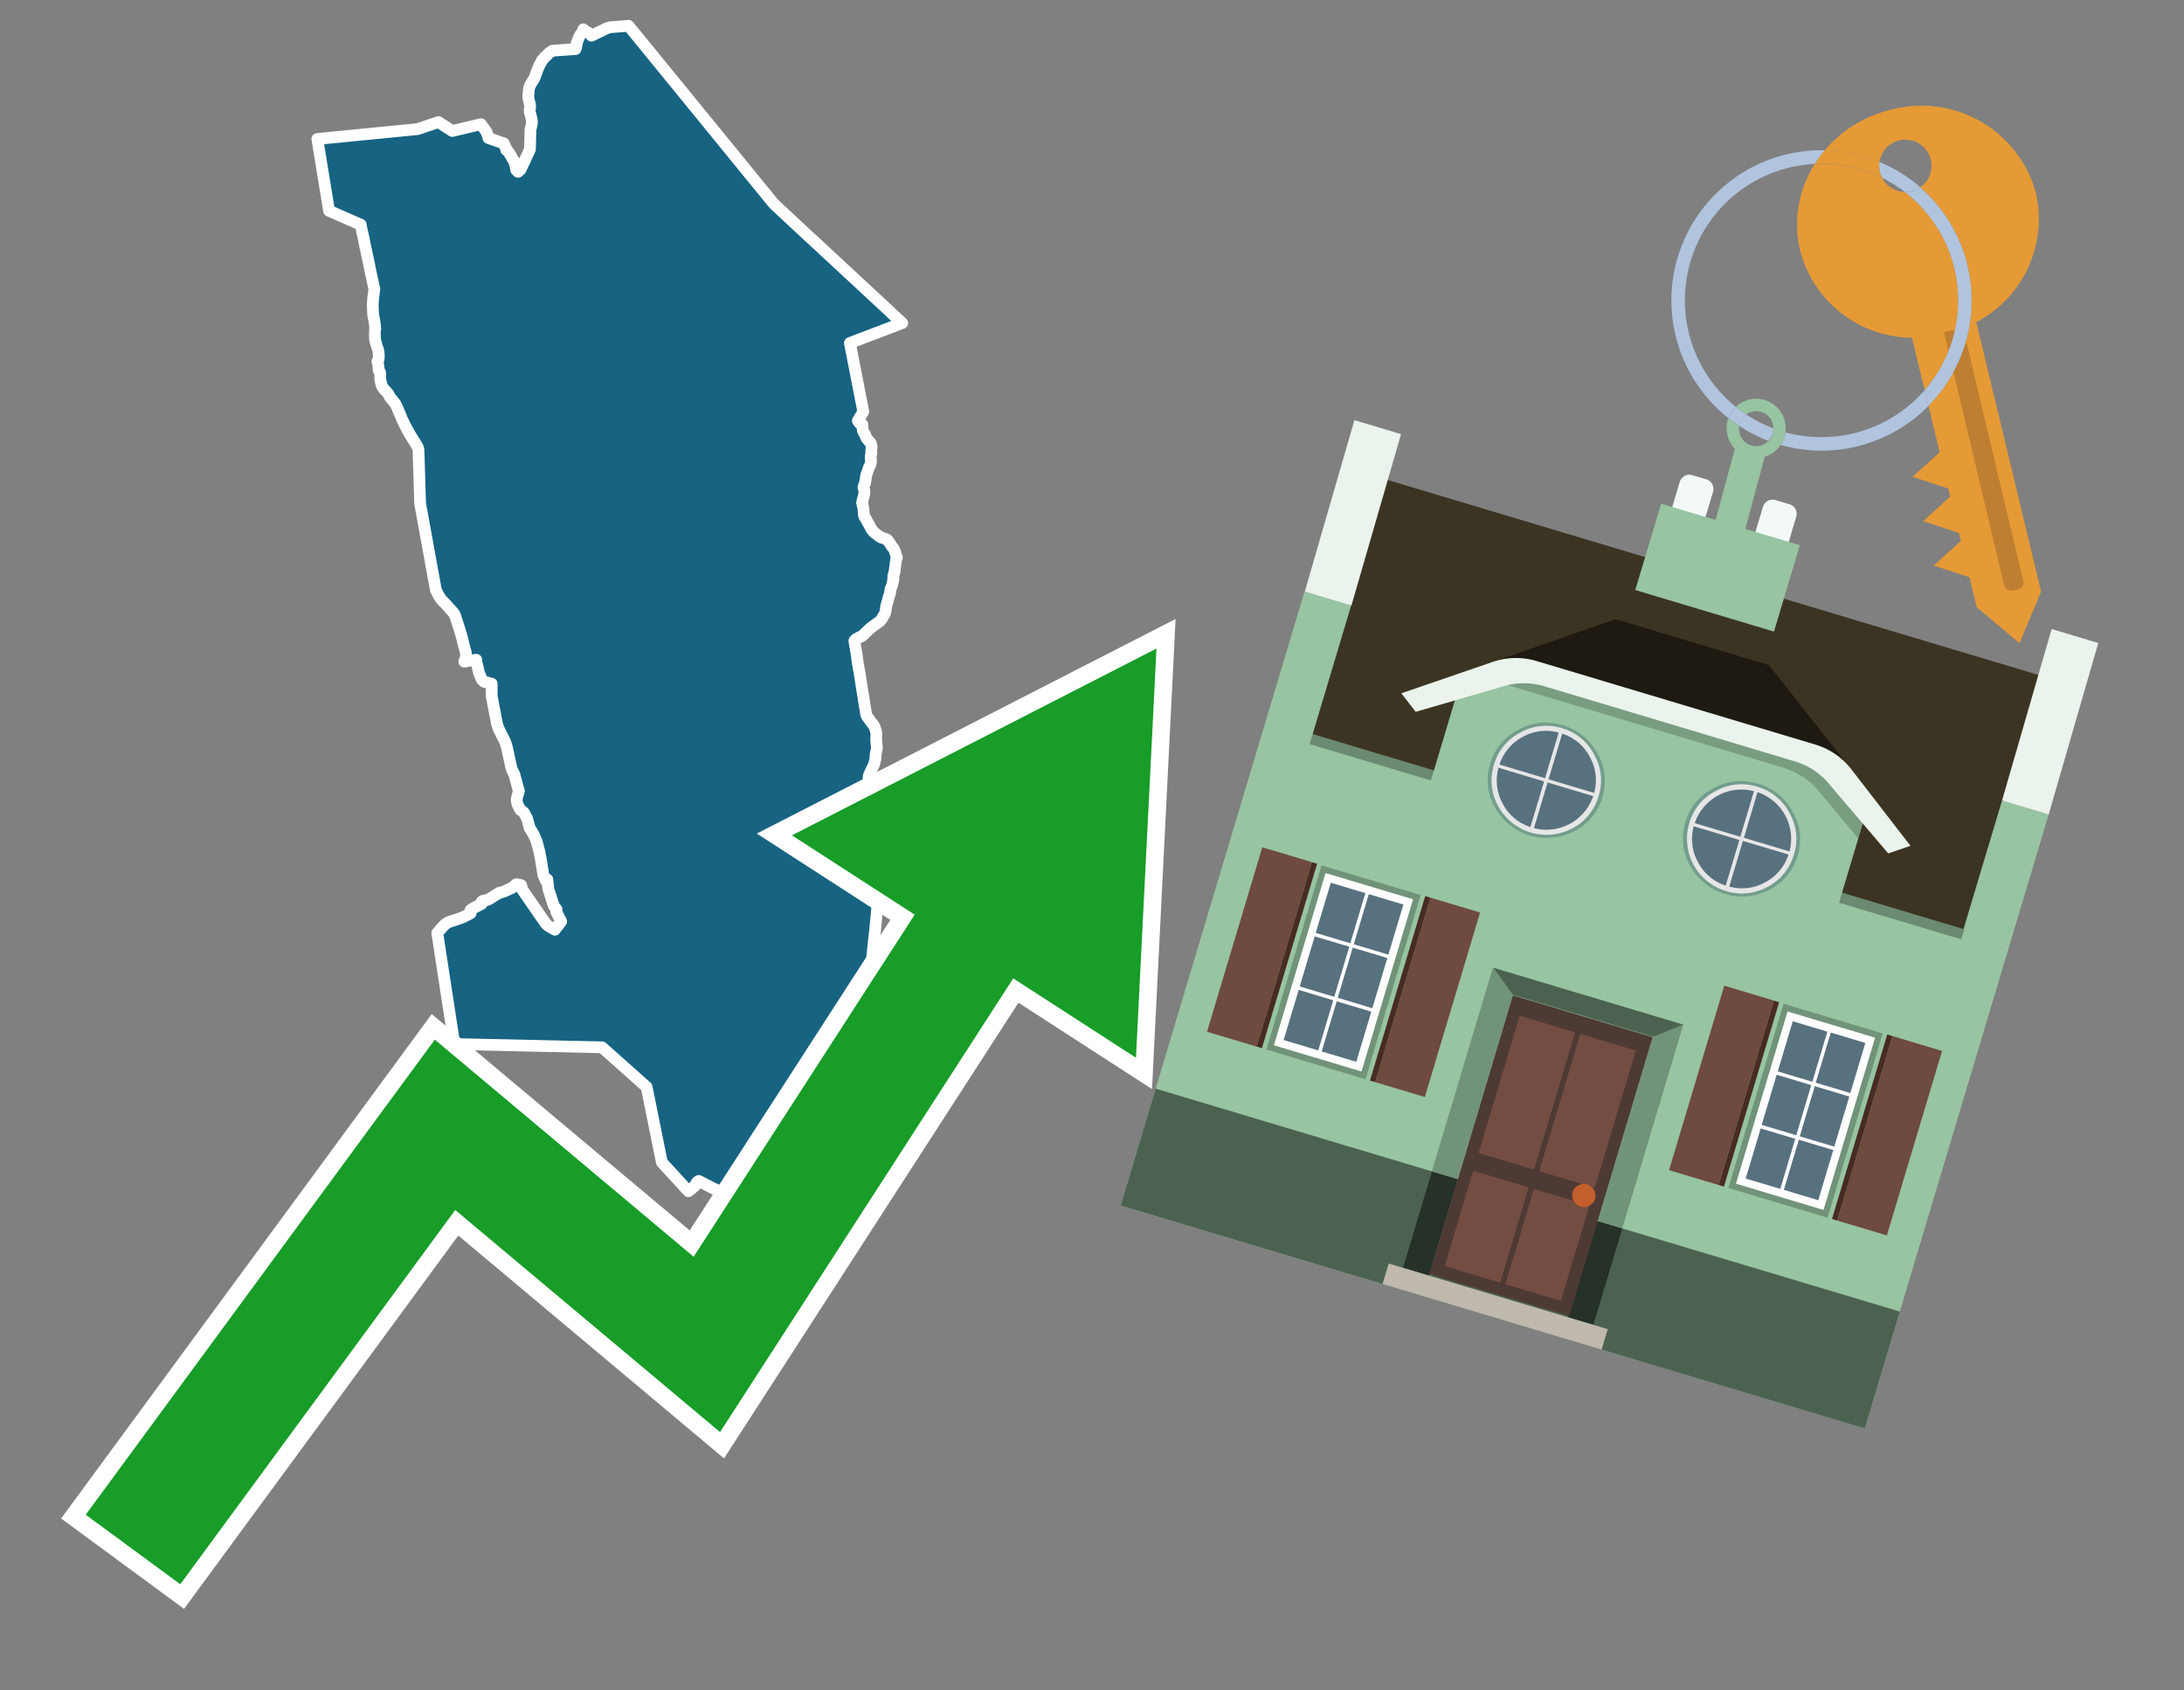 <svg id="Text" xmlns="http://www.w3.org/2000/svg" width="93.05" height="72" viewBox="0 0 93.05 72"><rect x="0" y="0" width="93.05" height="72" fill="#808080" stroke="none"/><polygon points="26.78,1.1 28.88,3.67 30.74,5.95 32.91,8.61 33.02,8.73 34.47,10.08 34.68,10.27 36.08,11.57 37.32,12.72 37.87,13.23 37.92,13.27 37.94,13.3 38.2,13.54 38.44,13.76 36.21,14.61 36.78,17.53 36.55,17.92 36.59,17.99 36.62,18.02 36.65,18.05 36.74,18.08 36.74,18.16 36.74,18.19 36.76,18.3 36.76,18.33 36.78,18.38 36.87,18.54 36.91,18.65 36.93,18.68 36.97,18.73 37.04,18.81 37.1,18.88 37.11,18.91 37.12,18.95 37.13,19 37.13,19.07 37.13,19.11 37.12,19.19 37.12,19.23 37.13,19.3 37.12,19.33 37.11,19.36 37.1,19.4 37.1,19.43 37.1,19.53 37.11,19.63 37.11,19.67 37.08,19.8 37.03,19.89 37,19.96 36.99,20 36.96,20.09 36.92,20.2 36.89,20.31 36.89,20.37 36.88,20.43 36.86,20.53 36.86,20.57 36.83,20.63 36.81,20.68 36.8,20.71 36.79,20.78 36.82,20.86 36.83,20.91 36.83,20.94 36.82,21.02 36.81,21.1 36.8,21.13 36.79,21.18 36.74,21.35 36.74,21.39 36.73,21.42 36.75,21.5 36.76,21.55 36.78,21.63 36.8,21.83 36.8,21.91 36.81,21.95 36.84,22.03 36.9,22.11 36.92,22.15 36.93,22.18 36.95,22.21 37.05,22.39 37.08,22.45 37.13,22.54 37.16,22.58 37.19,22.62 37.26,22.69 37.39,22.79 37.53,22.89 37.72,22.95 37.79,22.98 37.83,23.02 37.88,23.1 37.91,23.14 38,23.28 38.04,23.32 38.1,23.41 38.12,23.47 38.15,23.56 38.19,23.68 38.21,23.73 38.21,23.76 38.18,23.84 38.16,23.97 38.12,24.29 38.1,24.41 38.06,24.51 38.06,24.58 38.07,24.64 38.05,24.69 38.05,24.74 38.03,24.85 38,24.95 37.96,25.05 37.94,25.09 37.93,25.16 37.92,25.28 37.87,25.41 37.86,25.44 37.84,25.54 37.76,25.8 37.73,26.03 37.7,26.14 37.62,26.27 37.59,26.33 37.57,26.36 37.53,26.41 37.49,26.46 37.42,26.51 37.35,26.56 37.21,26.66 37.09,26.75 36.91,26.92 36.86,26.97 36.82,27.01 36.78,27.05 36.71,27.1 36.62,27.14 36.46,27.23 36.4,27.3 36.51,27.95 36.52,28.06 36.55,28.27 36.6,28.54 36.63,28.71 36.7,29.16 36.74,29.43 36.79,29.71 36.84,30.06 36.86,30.15 36.9,30.41 36.93,30.5 37.04,30.65 37.08,30.71 37.23,30.9 37.27,30.99 37.31,31.11 37.34,31.23 37.33,31.41 37.33,31.53 37.34,31.65 37.35,31.73 37.36,31.8 37.35,31.94 37.31,32.11 37.3,32.24 37.3,32.32 37.29,32.36 37.28,32.4 37.24,32.55 37.22,32.6 37.12,32.81 37.09,32.87 37.03,33 37.01,33.08 37.01,33.14 37,33.19 37.01,33.25 37.02,33.3 37.04,33.39 37.09,33.59 37.15,33.74 37.18,33.77 37.2,33.8 37.26,33.86 37.36,33.95 37.69,34.29 37.81,34.39 37.86,34.43 37.93,34.47 38.13,34.55 37.63,34.94 37.44,35.09 37.06,35.37 36.86,35.55 36.84,35.68 36.85,35.76 36.86,35.84 36.87,35.98 36.89,36.09 36.9,36.19 36.95,36.33 37.01,36.51 37.17,36.84 37.21,36.9 37.27,37.01 37.41,37.22 37.51,37.35 37.48,37.76 37.38,38.62 37.29,39.56 37.24,40 37.16,40.76 37.15,40.87 37.13,41.05 37.11,41.16 37.09,41.38 37.06,41.76 37.02,42.15 37,42.35 36.94,42.92 36.91,43.2 36.89,43.43 36.89,43.47 36.89,43.5 36.88,43.84 36.87,43.87 37.12,44.54 37.4,48.04 32.3,50.39 30.75,51 30.73,50.77 30.39,50.62 30.06,50.45 29.77,50.3 29.69,50.36 29.6,50.52 29.33,50.74 28.2,49.51 28.08,48.92 27.55,46.3 25.65,44.61 19.36,44.47 19.34,44.36 18.63,39.74 18.69,39.67 18.82,39.52 18.85,39.49 18.95,39.38 19.1,39.28 19.53,39.14 19.72,39.07 19.84,39.01 19.94,38.96 20.05,38.9 20.05,38.76 20.17,38.68 20.52,38.5 20.52,38.41 20.57,38.37 20.77,38.33 20.91,38.26 20.96,38.22 21.01,38.19 21.1,38.13 21.23,38.06 21.26,38.03 21.46,37.98 21.83,37.81 22,37.66 22.2,37.7 22.25,37.89 23.26,39.35 23.36,39.44 23.64,39.6 23.91,39.25 23.7,38.84 23.71,38.73 23.6,38.59 23.55,38.45 23.36,37.85 23.32,37.46 23.3,37.49 23.26,37.52 23.15,37.27 23.05,36.64 22.98,36.28 22.89,35.93 22.85,35.8 22.75,35.58 22.72,35.52 22.66,35.41 22.6,35.32 22.57,35.28 22.54,35.16 22.46,34.87 22.42,34.79 22.39,34.74 22.33,34.62 22.29,34.58 22.17,34.5 22.04,34.24 22.01,34.07 22.02,34.01 22.11,33.68 22.09,33.64 22.06,33.53 21.91,32.97 21.89,32.94 21.8,32.75 21.79,32.72 21.63,31.98 21.6,31.84 21.53,31.61 21.46,31.47 21.25,31.05 21.21,30.94 21.19,30.87 21.17,30.81 21.01,29.97 20.95,29.65 20.95,29.54 20.95,29.5 20.95,29.21 20.95,29.12 20.63,29.04 20.53,28.95 20.48,28.83 20.47,28.8 20.41,28.67 20.34,28.36 20.3,28.22 20.29,28.1 19.78,28.18 19.86,27.99 19.85,27.8 19.76,27.48 19.69,27.18 19.59,26.84 19.39,26.22 19.37,26.18 19.33,26.11 19.08,25.83 19,25.74 18.94,25.68 18.86,25.6 18.78,25.51 18.68,25.35 18.61,25.21 18.57,25.13 17.9,21.45 17.83,19.16 17.79,19.03 17.44,18.46 17.33,18.26 17.12,17.84 17.06,17.68 16.98,17.5 16.91,17.33 16.88,17.28 16.84,17.19 16.77,17.11 16.71,17.03 16.63,16.94 16.58,16.85 16.54,16.77 16.47,16.69 16.4,16.62 16.36,16.57 16.32,16.53 16.27,16.43 16.24,16.33 16.2,16.16 16.2,16.09 16.2,15.93 16.2,15.89 16.19,15.85 16.15,15.8 16.13,15.76 16.13,15.68 16.12,15.63 16.12,15.6 16.12,15.57 16.1,15.47 16.09,15.43 16.08,15.4 16.11,15.36 16.13,15.31 16.13,15.28 16.14,15.19 16.13,15 16.11,14.9 16.05,14.73 16.04,14.69 16.03,14.66 15.99,14.52 15.98,14.45 15.98,14.41 15.97,14.25 15.97,14.22 15.98,14.05 15.99,13.99 15.98,13.94 15.98,13.89 15.95,13.67 15.94,13.61 15.9,13.42 15.88,13.01 15.9,12.69 15.95,12.31 15.82,11.72 15.74,11.34 15.73,11.27 15.68,11.04 15.62,10.77 15.61,10.71 15.6,10.68 15.6,10.65 15.58,10.59 15.53,10.34 15.5,10.18 15.45,9.96 15.38,9.65 15.37,9.57 14.02,8.98 13.52,5.92 17.79,5.5 18.68,5.2 19.27,5.58 20.49,5.29 20.73,5.62 20.74,5.67 20.77,5.74 20.78,5.77 20.79,5.8 20.8,5.83 20.81,5.88 21.47,6.11 21.47,6.16 21.5,6.2 21.52,6.23 21.53,6.26 21.55,6.29 21.56,6.32 21.57,6.39 21.64,6.44 21.68,6.49 21.7,6.52 21.73,6.58 21.77,6.64 21.82,6.74 21.89,6.84 21.94,6.98 22,7.25 22.07,7.29 22.07,7.32 22.18,7.22 22.58,6.36 22.6,5.54 22.63,5.39 22.65,5.32 22.66,5.25 22.66,5.11 22.65,5.08 22.64,5.04 22.63,5 22.62,4.95 22.61,4.9 22.58,4.81 22.57,4.72 22.57,4.68 22.58,4.6 22.59,4.56 22.58,4.49 22.58,4.46 22.57,4.4 22.54,4.31 22.52,4.19 22.51,4.15 22.51,4.1 22.51,4.04 22.52,3.99 22.54,3.75 22.55,3.72 22.6,3.61 22.62,3.57 22.67,3.49 22.75,3.37 22.77,3.32 22.79,3.28 22.81,3.21 22.84,3.14 22.85,3.11 22.87,3.05 22.95,2.85 22.98,2.79 23.01,2.73 23.05,2.66 23.09,2.57 23.15,2.51 23.23,2.41 23.28,2.38 23.31,2.35 23.34,2.31 23.41,2.24 23.49,2.2 23.53,2.16 24.52,2.09 24.55,2.01 24.55,1.97 24.54,1.94 24.57,1.9 24.57,1.85 24.58,1.81 24.65,1.63 24.72,1.49 24.78,1.4 24.82,1.35 24.85,1.25 24.91,1.3 25.12,1.43 25.15,1.46 25.2,1.52 25.86,1.2 26,1.16 " fill="#166382" stroke="#fff" stroke-linejoin="round" stroke-width="0.5"/><polygon points="49.272 27.624 33.741 35.58 38.97 38.959 29.553 53.529 18.525 44.281 3.652 64.518 7.681 67.479 19.396 51.538 30.678 60.999 43.169 41.673 48.398 45.053 49.272 27.624" fill="none" stroke="#fff" stroke-miterlimit="10" stroke-width="1.5"/><polygon points="49.272 27.624 33.741 35.58 38.97 38.959 29.553 53.529 18.525 44.281 3.652 64.518 7.681 67.479 19.396 51.538 30.678 60.999 43.169 41.673 48.398 45.053 49.272 27.624" fill="#179d28"/><path d="M80.19,7.577a1.16,1.16,0,0,1-.094-.251,1.114,1.114,0,0,1-.018-.429A6.367,6.367,0,0,0,77.743,6.4a5.269,5.269,0,0,0-.423.577c.1,0,.192-.007.288-.007A5.794,5.794,0,0,1,80.19,7.577Z" fill="#e69a35"/><path d="M77.608,6.4A6.394,6.394,0,0,0,73.64,17.81a1.26,1.26,0,0,1,.317-.48A5.821,5.821,0,0,1,77.32,6.981a5.269,5.269,0,0,1,.423-.577Z" fill="#b0c4de"/><path d="M84.2,13.72a4.962,4.962,0,0,0,2.545-5.48,5.047,5.047,0,0,0-6.179-3.566A5.322,5.322,0,0,0,77.743,6.4a6.367,6.367,0,0,1,2.335.493,1.114,1.114,0,1,1,1.736,1.084,6.392,6.392,0,0,1,.347,9.3l.479,1.985-.438.4-.716.648.92.3.6.2.082.341-.438.4-.716.648.92.3.605.2.082.341-.438.4-.716.649.92.3.605.2.307,1.274,1.821,1.534.921-2.2Z" fill="#e69a35"/><path d="M81.154,8.179a1.115,1.115,0,0,1-.964-.6,5.794,5.794,0,0,0-2.582-.6c-.1,0-.192,0-.288.007a4.783,4.783,0,0,0-.625,3.685,4.962,4.962,0,0,0,4.765,3.715L82,16.617a5.82,5.82,0,0,0-.846-8.438Z" fill="#e69a35"/><path d="M74.1,18.142a6.386,6.386,0,0,0,1.232.63.73.73,0,0,0,.224-.527h0a5.783,5.783,0,0,1-1.159-.593A.733.733,0,0,0,74.1,18.142Z" fill="#b0c4de"/><path d="M74.4,17.652q-.228-.152-.44-.322a1.26,1.26,0,0,0-.317.48c.148.117.3.228.46.332A.733.733,0,0,1,74.4,17.652Z" fill="#b0c4de"/><path d="M74.824,16.984a1.257,1.257,0,0,0-.867.346c.141.114.288.222.44.322a.731.731,0,0,1,1.159.593h0a.732.732,0,1,1-1.463,0,.7.7,0,0,1,.007-.1c-.158-.1-.312-.215-.46-.332a1.258,1.258,0,0,0,.273,1.3l-.979,3.635,1.275.341.98-3.639a1.266,1.266,0,0,0,.681-.5,1.249,1.249,0,0,0,.2-.538,1.328,1.328,0,0,0,.012-.168A1.262,1.262,0,0,0,74.824,16.984Z" fill="#97c4a1"/><path d="M85.974,25.1l-.226.053a.3.3,0,0,1-.362-.223l-2.56-10.777.81-.193L86.2,24.736A.3.3,0,0,1,85.974,25.1Z" fill="#bf7f32"/><path d="M80.1,7.326a1.16,1.16,0,0,0,.094.251,5.833,5.833,0,0,1,.964.6,1.137,1.137,0,0,0,.287-.031,1.108,1.108,0,0,0,.373-.167A6.371,6.371,0,0,0,80.078,6.9,1.114,1.114,0,0,0,80.1,7.326Z" fill="#b0c4de"/><path d="M77.608,18.618a5.836,5.836,0,0,1-1.534-.2,1.24,1.24,0,0,1-.2.537,6.4,6.4,0,0,0,6.291-1.666L82,16.617A5.807,5.807,0,0,1,77.608,18.618Z" fill="#b0c4de"/><path d="M81.814,7.981a1.108,1.108,0,0,1-.373.167,1.137,1.137,0,0,1-.287.031A5.82,5.82,0,0,1,82,16.617l.161.667a6.392,6.392,0,0,0-.347-9.3Z" fill="#b0c4de"/><polygon points="83.79 39.753 55.78 31.364 58.988 20.404 86.964 28.783 83.79 39.753 83.79 39.753" fill="#3c3422" fill-rule="evenodd"/><polygon points="81.705 53.32 87.284 34.692 85.297 34.097 83.656 39.575 55.926 31.269 57.567 25.791 55.579 25.196 47.746 51.348 79.451 60.844 81.705 53.32" fill="#97c4a1" fill-rule="evenodd"/><rect x="69.522" y="21.148" width="0.444" height="28.983" transform="translate(15.592 92.226) rotate(-73.326)" opacity="0.3"/><polygon points="87.284 34.692 85.297 34.097 87.411 26.793 89.398 27.388 87.284 34.692 87.284 34.692" fill="#eaf3ec" fill-rule="evenodd"/><polygon points="57.578 25.794 55.591 25.199 57.705 17.896 59.692 18.491 57.578 25.794 57.578 25.794" fill="#eaf3ec" fill-rule="evenodd"/><polygon points="79.451 60.844 80.943 55.865 49.238 46.369 47.747 51.348 79.451 60.844 79.451 60.844" fill="#4c6251" fill-rule="evenodd"/><path d="M71.566,20.528l-.522,1.743,1.418.425.523-1.744a.432.432,0,0,0-.289-.536l-.593-.177A.431.431,0,0,0,71.566,20.528Z" fill="#f3f9f8" fill-rule="evenodd"/><path d="M75.111,21.589l-.522,1.743,1.418.425.522-1.743a.43.43,0,0,0-.289-.536l-.593-.178A.43.43,0,0,0,75.111,21.589Z" fill="#f3f9f8" fill-rule="evenodd"/><polygon points="75.368 28.329 68.829 26.37 63.807 28.121 78.733 32.591 75.368 28.329" fill="#1e1a11"/><polygon points="78.248 32.422 64.442 28.287 62.236 28.998 60.064 36.247 77.453 41.455 79.651 34.116 78.248 32.422" fill="#97c4a1"/><path d="M77.74,32.516S65.088,28.725,65,28.7l-.938.43,11.892,3.562a3.175,3.175,0,0,1,1.532,1l1.685,2.02.327-1.09Z" fill-rule="evenodd" opacity="0.2"/><path d="M77.35,31.716,65.458,28.154a3.041,3.041,0,0,0-1.854.037l-3.9,1.339.611.79,3.626-1.054a3.045,3.045,0,0,1,1.855-.037l10.673,3.2A3.028,3.028,0,0,1,78,33.477l2.45,2.874.945-.325-2.518-3.26A3.036,3.036,0,0,0,77.35,31.716Z" fill="#eaf3ec"/><polygon points="76.683 23.223 70.773 21.453 69.671 25.132 75.581 26.902 76.683 23.223 76.683 23.223" fill="#97c4a1" fill-rule="evenodd"/><g id="Symbol_9_0_Layer2_0_MEMBER_8_MEMBER_21_MEMBER_0_FILL" data-name="Symbol 9 0 Layer2 0 MEMBER 8 MEMBER 21 MEMBER 0 FILL"><path d="M66.584,30.892a2.39,2.39,0,0,0-1.891.189,2.317,2.317,0,0,0-1.2,1.448A2.345,2.345,0,0,0,63.7,34.4a2.528,2.528,0,0,0,3.367,1.008,2.339,2.339,0,0,0,1.2-1.447,2.313,2.313,0,0,0-.208-1.87A2.394,2.394,0,0,0,66.584,30.892Z" fill="#729d8c"/></g><g id="Symbol_9_0_Layer2_0_MEMBER_8_MEMBER_21_MEMBER_1_FILL" data-name="Symbol 9 0 Layer2 0 MEMBER 8 MEMBER 21 MEMBER 1 FILL"><path d="M66.547,31.016a2.241,2.241,0,0,0-1.769.185,2.213,2.213,0,0,0-1.127,1.376,2.239,2.239,0,0,0,.185,1.768,2.341,2.341,0,0,0,3.145.942,2.234,2.234,0,0,0,1.126-1.376,2.207,2.207,0,0,0-.185-1.768A2.237,2.237,0,0,0,66.547,31.016Z" fill="#e6e6e6"/></g><g id="Symbol_9_0_Layer2_0_MEMBER_8_MEMBER_21_MEMBER_2_MEMBER_0_FILL" data-name="Symbol 9 0 Layer2 0 MEMBER 8 MEMBER 21 MEMBER 2 MEMBER 0 FILL"><path d="M65.787,33.284,63.843,32.7a2.036,2.036,0,0,0,.186,1.539,2.015,2.015,0,0,0,1.175.986Z" fill="#58717f"/></g><g id="Symbol_9_0_Layer2_0_MEMBER_8_MEMBER_21_MEMBER_2_MEMBER_1_FILL" data-name="Symbol 9 0 Layer2 0 MEMBER 8 MEMBER 21 MEMBER 2 MEMBER 1 FILL"><path d="M65.827,33.148l.582-1.944a2.01,2.01,0,0,0-1.523.178,2.037,2.037,0,0,0-1,1.183Z" fill="#58717f"/></g><g id="Symbol_9_0_Layer2_0_MEMBER_8_MEMBER_21_MEMBER_2_MEMBER_2_FILL" data-name="Symbol 9 0 Layer2 0 MEMBER 8 MEMBER 21 MEMBER 2 MEMBER 2 FILL"><path d="M67.878,33.91l-1.943-.582-.582,1.944a2.1,2.1,0,0,0,2.525-1.362Z" fill="#58717f"/></g><g id="Symbol_9_0_Layer2_0_MEMBER_8_MEMBER_21_MEMBER_2_MEMBER_3_FILL" data-name="Symbol 9 0 Layer2 0 MEMBER 8 MEMBER 21 MEMBER 2 MEMBER 3 FILL"><path d="M66.558,31.249l-.582,1.943,1.943.582a2.031,2.031,0,0,0-.186-1.539A2.009,2.009,0,0,0,66.558,31.249Z" fill="#58717f"/></g><g id="Symbol_9_0_Layer2_0_MEMBER_8_MEMBER_21_MEMBER_0_FILL-2" data-name="Symbol 9 0 Layer2 0 MEMBER 8 MEMBER 21 MEMBER 0 FILL"><path d="M74.9,33.384a2.4,2.4,0,0,0-1.891.189,2.316,2.316,0,0,0-1.2,1.448,2.341,2.341,0,0,0,.209,1.87A2.527,2.527,0,0,0,75.387,37.9a2.345,2.345,0,0,0,1.2-1.447,2.314,2.314,0,0,0-.209-1.87A2.389,2.389,0,0,0,74.9,33.384Z" fill="#729d8c"/></g><g id="Symbol_9_0_Layer2_0_MEMBER_8_MEMBER_21_MEMBER_1_FILL-2" data-name="Symbol 9 0 Layer2 0 MEMBER 8 MEMBER 21 MEMBER 1 FILL"><path d="M74.867,33.508a2.239,2.239,0,0,0-1.768.185,2.21,2.21,0,0,0-1.127,1.376,2.316,2.316,0,0,0,1.564,2.883,2.261,2.261,0,0,0,1.765-.173A2.237,2.237,0,0,0,76.428,36.4a2.209,2.209,0,0,0-.185-1.769A2.239,2.239,0,0,0,74.867,33.508Z" fill="#e6e6e6"/></g><g id="Symbol_9_0_Layer2_0_MEMBER_8_MEMBER_21_MEMBER_2_MEMBER_0_FILL-2" data-name="Symbol 9 0 Layer2 0 MEMBER 8 MEMBER 21 MEMBER 2 MEMBER 0 FILL"><path d="M74.107,35.776l-1.943-.582a2.031,2.031,0,0,0,.186,1.539,2.009,2.009,0,0,0,1.175.986Z" fill="#58717f"/></g><g id="Symbol_9_0_Layer2_0_MEMBER_8_MEMBER_21_MEMBER_2_MEMBER_1_FILL-2" data-name="Symbol 9 0 Layer2 0 MEMBER 8 MEMBER 21 MEMBER 2 MEMBER 1 FILL"><path d="M74.148,35.64,74.73,33.7a2.1,2.1,0,0,0-2.525,1.362Z" fill="#58717f"/></g><g id="Symbol_9_0_Layer2_0_MEMBER_8_MEMBER_21_MEMBER_2_MEMBER_2_FILL-2" data-name="Symbol 9 0 Layer2 0 MEMBER 8 MEMBER 21 MEMBER 2 MEMBER 2 FILL"><path d="M76.2,36.4l-1.943-.582-.582,1.944a2.015,2.015,0,0,0,1.523-.178A2.036,2.036,0,0,0,76.2,36.4Z" fill="#58717f"/></g><g id="Symbol_9_0_Layer2_0_MEMBER_8_MEMBER_21_MEMBER_2_MEMBER_3_FILL-2" data-name="Symbol 9 0 Layer2 0 MEMBER 8 MEMBER 21 MEMBER 2 MEMBER 3 FILL"><path d="M74.879,33.741,74.3,35.684l1.943.582a2.1,2.1,0,0,0-1.361-2.525Z" fill="#58717f"/></g><polygon points="51.426 43.946 53.542 44.58 55.896 36.723 53.78 36.089 51.426 43.946 51.426 43.946" fill="#6e4a3f" fill-rule="evenodd"/><polygon points="53.542 44.58 53.764 44.647 56.117 36.789 55.896 36.723 53.542 44.58 53.542 44.58" fill="#482b22" fill-rule="evenodd"/><polygon points="60.706 46.726 58.59 46.092 60.943 38.235 63.059 38.868 60.706 46.726 60.706 46.726" fill="#6e4a3f" fill-rule="evenodd"/><polygon points="58.59 46.092 58.368 46.026 60.722 38.168 60.943 38.235 58.59 46.092 58.59 46.092" fill="#482b22" fill-rule="evenodd"/><rect x="53.146" y="39.209" width="8.19" height="4.408" transform="translate(1.145 84.365) rotate(-73.326)" fill="#719379"/><polygon points="60.205 38.304 56.474 37.187 54.277 44.522 58.008 45.639 60.205 38.304 60.205 38.304" fill="#fff" fill-rule="evenodd"/><path d="M59.792,38.527l-.64,2.136-1.474-.442.639-2.135,1.475.441Zm-1.621-.485-.64,2.136-1.474-.442L56.7,37.6l1.474.442Zm-2.158,1.84,1.475.441-.64,2.136-1.474-.441.639-2.136Zm-.683,2.282,1.474.441-.639,2.136L54.69,44.3l.64-2.135Zm.981,2.621.639-2.136,1.475.442-.64,2.135-1.474-.441Zm2.158-1.84L56.994,42.5l.64-2.136,1.474.442-.639,2.136Z" fill="#58717f" fill-rule="evenodd"/><polygon points="80.39 52.621 78.274 51.988 80.628 44.13 82.743 44.764 80.39 52.621 80.39 52.621" fill="#6e4a3f" fill-rule="evenodd"/><polygon points="78.274 51.988 78.053 51.921 80.406 44.064 80.628 44.13 78.274 51.988 78.274 51.988" fill="#482b22" fill-rule="evenodd"/><polygon points="71.111 49.842 73.227 50.476 75.58 42.619 73.464 41.985 71.111 49.842 71.111 49.842" fill="#6e4a3f" fill-rule="evenodd"/><polygon points="73.227 50.476 73.448 50.542 75.802 42.685 75.58 42.619 73.227 50.476 73.227 50.476" fill="#482b22" fill-rule="evenodd"/><rect x="72.83" y="45.105" width="8.19" height="4.408" transform="translate(9.534 107.426) rotate(-73.326)" fill="#719379"/><polygon points="76.159 43.083 79.889 44.2 77.692 51.535 73.962 50.418 76.159 43.083 76.159 43.083" fill="#fff" fill-rule="evenodd"/><path d="M76.381,43.5l1.475.442-.64,2.135-1.475-.441.64-2.136ZM78,43.981l1.474.442-.64,2.136-1.474-.442L78,43.981Zm.791,2.724-.64,2.135L76.679,48.4l.64-2.136,1.474.442Zm-.684,2.282-.639,2.135L76,50.68l.64-2.135,1.474.442Zm-2.26,1.65L74.375,50.2l.639-2.135,1.475.441-.64,2.136Zm-.791-2.724.64-2.135,1.474.441-.639,2.136-1.475-.442Z" fill="#58717f" fill-rule="evenodd"/><polygon points="67.888 56.431 69.118 52.323 68.019 51.994 66.789 56.102 67.888 56.431 67.888 56.431" fill="#263128" fill-rule="evenodd"/><polygon points="60.877 54.331 62.108 50.223 61.007 49.894 59.776 54.002 60.877 54.331 60.877 54.331" fill="#263128" fill-rule="evenodd"/><g id="Symbol_9_0_Layer2_0_MEMBER_8_MEMBER_12_MEMBER_0_FILL" data-name="Symbol 9 0 Layer2 0 MEMBER 8 MEMBER 12 MEMBER 0 FILL"><path d="M70.418,44.178l-5.965-1.786L60.9,54.27l5.964,1.786Z" fill="#4e3a34"/></g><g id="Symbol_9_0_Layer2_0_MEMBER_8_MEMBER_12_MEMBER_1_MEMBER_0_FILL" data-name="Symbol 9 0 Layer2 0 MEMBER 8 MEMBER 12 MEMBER 1 MEMBER 0 FILL"><path d="M65.358,49.815l1.75-5.843-2.363-.708L63,49.107Z" fill="#744d42"/></g><g id="Symbol_9_0_Layer2_0_MEMBER_8_MEMBER_12_MEMBER_1_MEMBER_1_FILL" data-name="Symbol 9 0 Layer2 0 MEMBER 8 MEMBER 12 MEMBER 1 MEMBER 1 FILL"><path d="M67.331,44.039l-1.75,5.842,2.364.708,1.75-5.842Z" fill="#744d42"/></g><g id="Symbol_9_0_Layer2_0_MEMBER_8_MEMBER_12_MEMBER_2_MEMBER_0_FILL" data-name="Symbol 9 0 Layer2 0 MEMBER 8 MEMBER 12 MEMBER 2 MEMBER 0 FILL"><path d="M63.915,54.633l1.215-4.058-2.363-.707-1.215,4.057Z" fill="#744d42"/></g><g id="Symbol_9_0_Layer2_0_MEMBER_8_MEMBER_12_MEMBER_2_MEMBER_1_FILL" data-name="Symbol 9 0 Layer2 0 MEMBER 8 MEMBER 12 MEMBER 2 MEMBER 1 FILL"><path d="M66.5,55.407l1.215-4.057-2.363-.708L64.138,54.7Z" fill="#744d42"/></g><g id="Symbol_9_0_Layer2_0_MEMBER_8_MEMBER_13_FILL" data-name="Symbol 9 0 Layer2 0 MEMBER 8 MEMBER 13 FILL"><path d="M67.959,51.058a.439.439,0,0,0-.045-.367.487.487,0,0,0-.669-.2.445.445,0,0,0-.239.282.457.457,0,0,0,.041.378.481.481,0,0,0,.293.242.459.459,0,0,0,.377-.042A.453.453,0,0,0,67.959,51.058Z" fill="#c35e2d"/></g><g id="Symbol_9_0_Layer2_0_MEMBER_8_MEMBER_14_FILL" data-name="Symbol 9 0 Layer2 0 MEMBER 8 MEMBER 14 FILL"><path d="M64.557,42.047l-.951-.833-2.6,8.68,1.1.329Z" fill="#719379"/></g><g id="Symbol_9_0_Layer2_0_MEMBER_8_MEMBER_15_FILL" data-name="Symbol 9 0 Layer2 0 MEMBER 8 MEMBER 15 FILL"><path d="M71.718,43.643l-1.2.19L68.072,52.01l1.046.313Z" fill="#719379"/></g><g id="Symbol_9_0_Layer2_0_MEMBER_8_MEMBER_16_FILL" data-name="Symbol 9 0 Layer2 0 MEMBER 8 MEMBER 16 FILL"><path d="M63.627,41.22l.836,1.156,5.961,1.786,1.294-.519Z" fill="#4c6251"/></g><polygon points="58.905 54.69 59.166 53.819 68.498 56.614 68.237 57.485 58.905 54.69 58.905 54.69" fill="#c0b9ad" fill-rule="evenodd"/></svg>